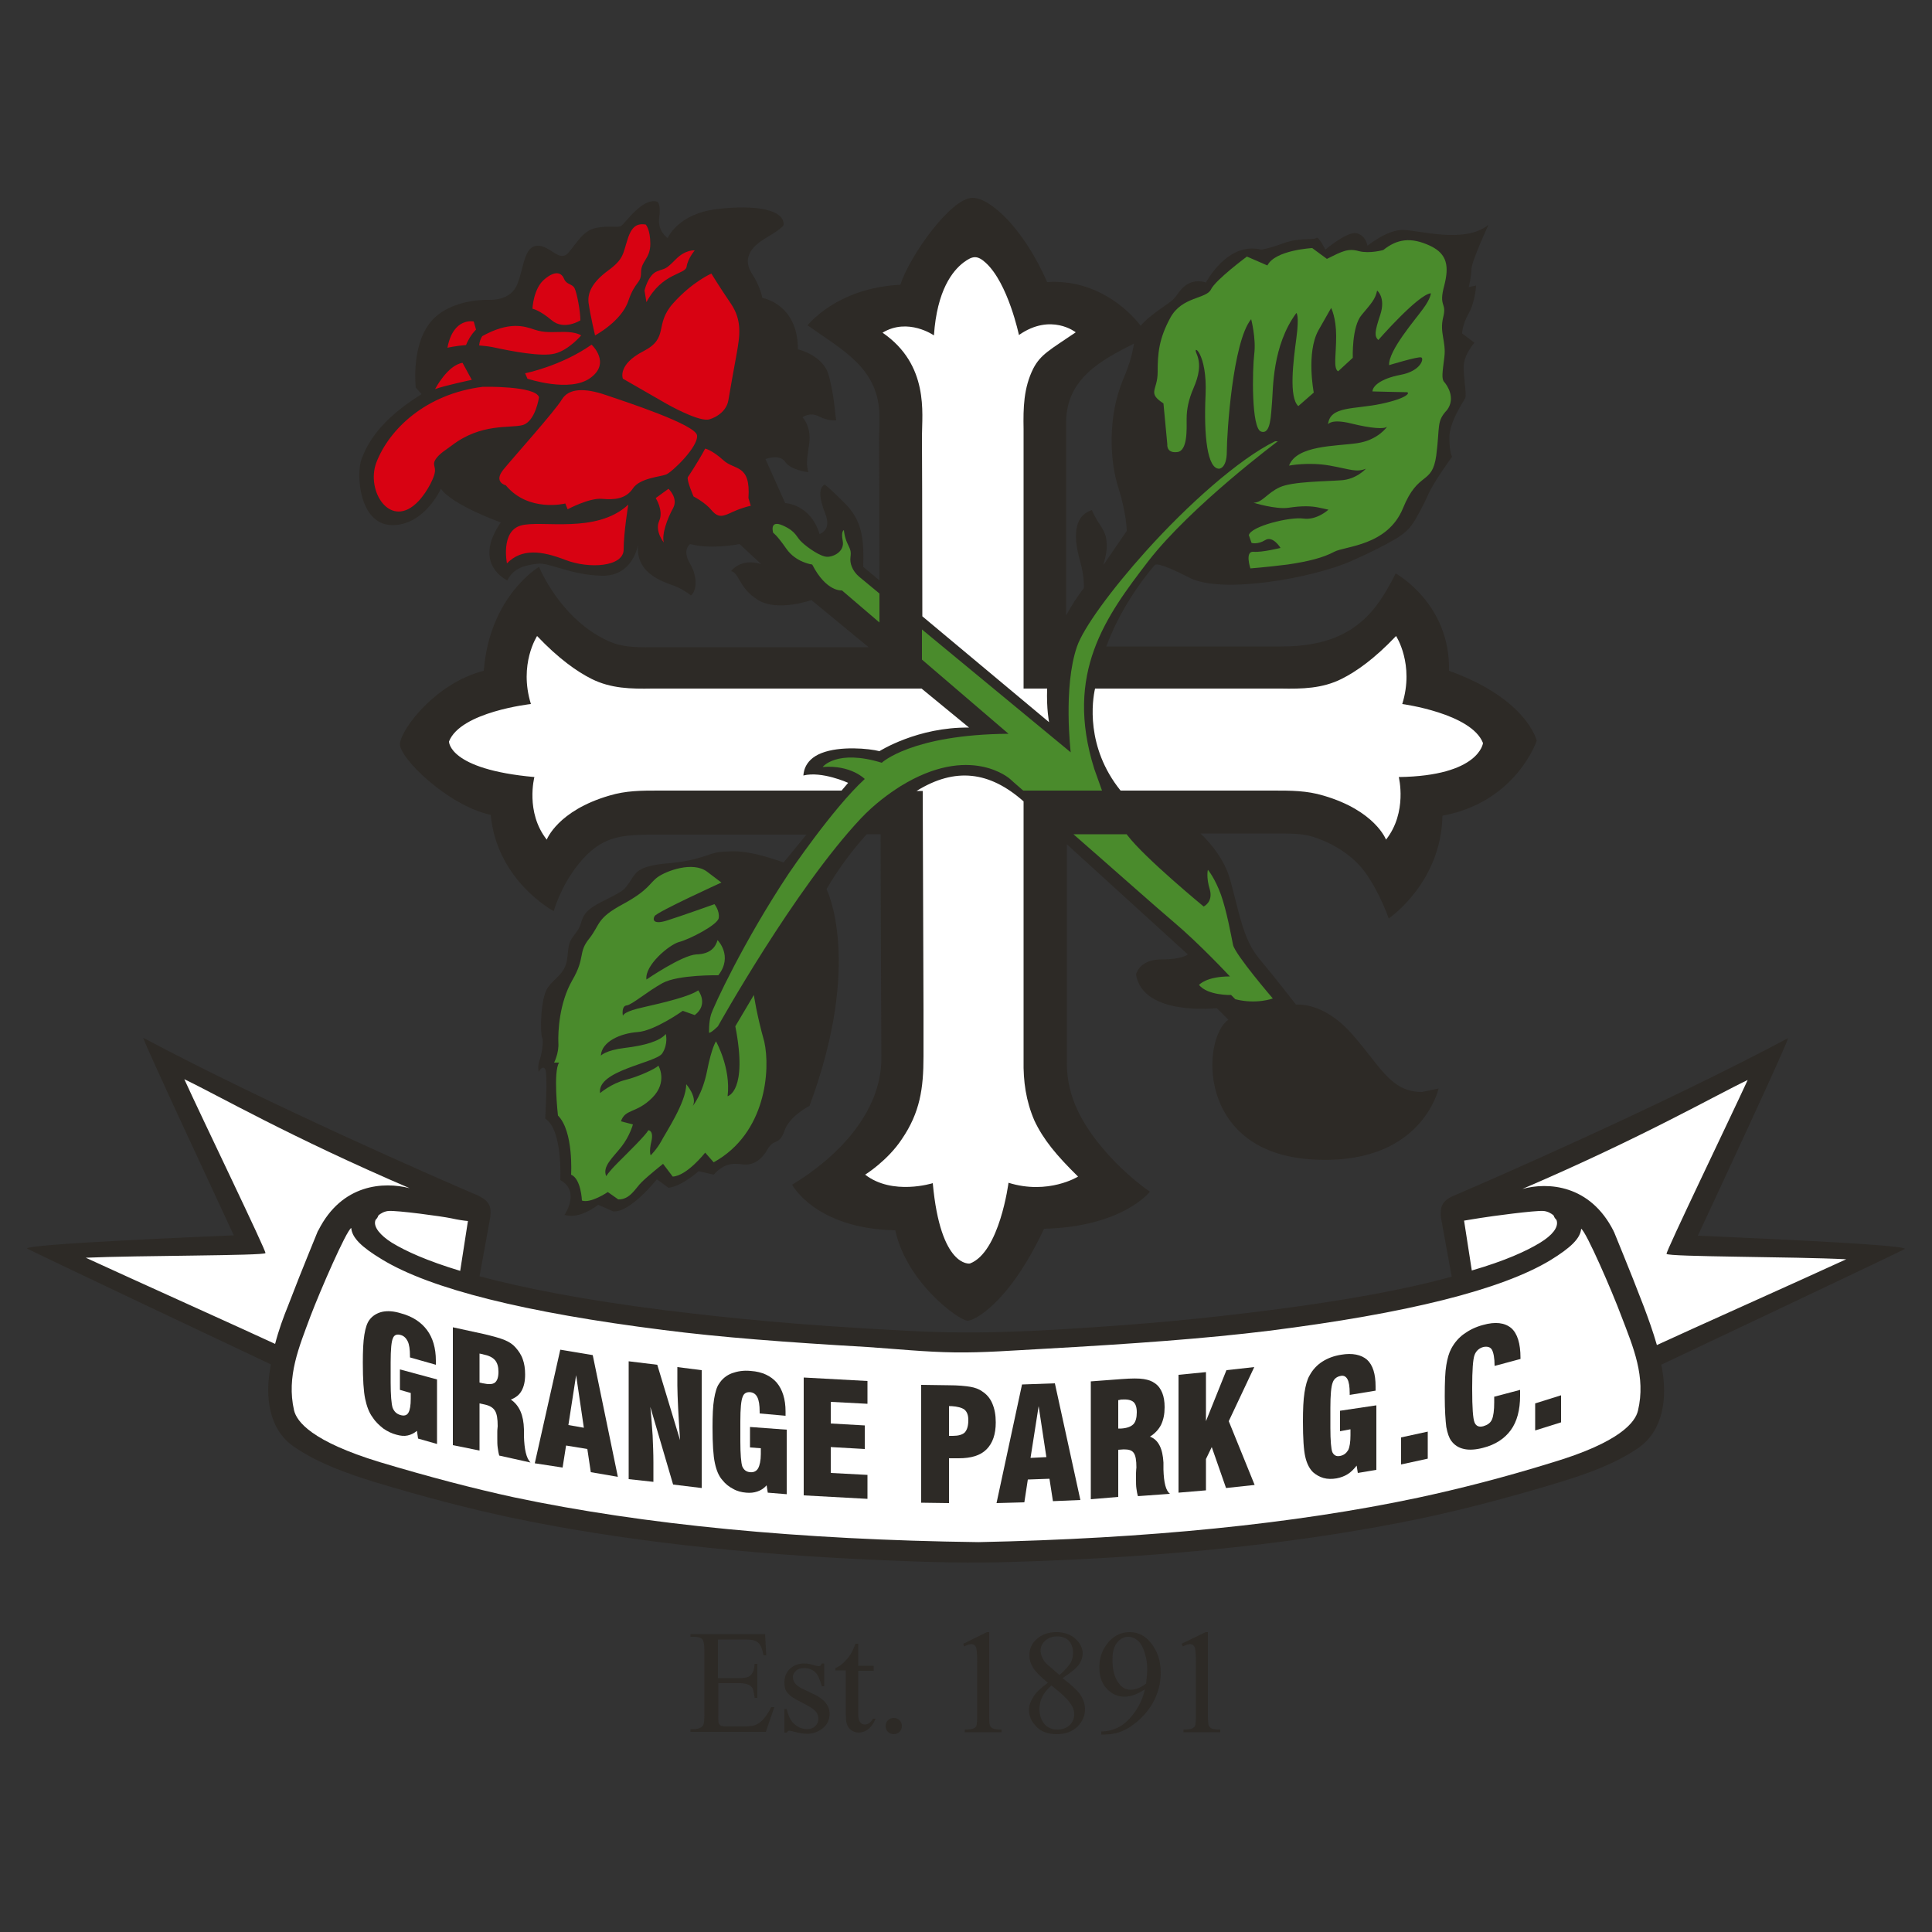 <?xml version="1.0" encoding="utf-8"?>
<!-- Generator: Adobe Illustrator 28.2.0, SVG Export Plug-In . SVG Version: 6.00 Build 0)  -->
<svg version="1.1" id="Layer_1" xmlns="http://www.w3.org/2000/svg" xmlns:xlink="http://www.w3.org/1999/xlink" x="0px" y="0px"
	 viewBox="0 0 500 500" style="enable-background:new 0 0 500 500;" xml:space="preserve">
<rect x="0" y="0" width="500" height="500" fill="#333333" stroke="none"/>
<style type="text/css">
	.st0{fill:none;}
	.st1{fill:#2D2A26;}
	.st2{fill:#4A8B2C;}
	.st3{fill:#D80212;}
	.st4{fill:#FFFFFF;}
</style>
<g id="Layer_1_00000174581082515673348570000017596691399608523962_">
	<g id="Layer_1_00000121991440819114624000000004251549851931341472_">
		<g>
			<rect x="-0.5" y="-0.1" class="st0" width="500" height="500"/>
		</g>
	</g>
</g>
<g>
	<path class="st1" d="M375,173.6c0.4-17.4-13.8-25.2-13.8-25.2s-1.7,3.5-3.7,6.5c-6.1,9.3-14.7,12.4-25.9,12.4c0,0-27.1,0-45.3,0
		c4.5-12.2,12.6-21.1,12.6-21.1s0.4-1.1,8.9,3.3c8.5,4.4,32.2,0,41.9-4.3c5-2.2,8.9-4.2,11.4-5.7c3.1-1.8,4.3-3.3,6-6.5
		c1-1.8,2-3.8,2.6-5.2c1.5-3.3,6.1-9.6,6.1-9.6s-0.7-0.9-0.7-5c0-4.1,3.7-9.3,4.1-10.2c0.4-0.9-0.4-4.8-0.4-8c0-3.3,2.8-6.3,2.8-6.3
		l-3.2-2.4c0,0,0-2.2,1.7-5.2c1.7-3,1.9-7.2,1.9-7.2l-1.9,0.4c0,0,0.7-2.6,0.7-4.6c0-2,4.4-11.5,4.4-11.5c-6.3,5-18,1.3-22.2,1.3
		c-4.1,0-9.1,4.1-9.1,4.1c-0.7-3.3-3.3-3.3-3.3-3.3c-2.8,0.2-7.6,4.3-7.6,4.3s-1.8-3.7-2.4-3c-0.7,0.6-4.1-0.2-8.3,1.3
		c-4.1,1.5-5.9,1.7-5.9,1.7c-8.7-2.2-14.3,8.5-14.3,8.5c-3-0.9-5.4,0.2-7.2,2.8c-1.7,2.6-2.8,2.4-7.8,6.5c-0.8,0.7-1.4,1.3-1.9,1.9
		C291.9,80,283.5,72.2,271,73c-6.1-13.9-14.7-21.8-19.3-21.8c-5.6,0-16.2,14.9-18.7,22.5c-16.5,0.8-24,10.5-24,10.5
		c9,6.4,18.6,11.1,18.6,23.7c0,0.8,0,1.6,0,2.4l-0.1,2.5c0,0,0.1,19.6,0.1,37.4l-4.2-3.5c0.2-7.2-0.2-11.9-4.8-16.5
		c-4.6-4.6-5.2-4.8-5.2-4.8c-1.5,0.9-1.5,3.3,0.2,7.6c1.7,4.3-1.5,5.2-1.5,5.2c-2.4-7.8-8.9-8-8.9-8l-5.1-11.4c0,0,3.6-1.4,5.1,0.7
		c1.4,2.2,6,2.7,6,2.7c-0.5-1.9-0.5-2.7,0.2-7.2c0.7-4.6-1.7-7-1.7-7s1.9-1.5,4.3-0.2c2.4,1.2,4.4,1,4.4,1
		c-0.4-2.6-0.5-6.3-1.9-11.6c-1.4-5.3-8-6.8-8-6.8c0-11.8-9.2-13.3-9.2-13.3s-0.5-2.9-2.7-6.3c-2.2-3.4-1-6.5,3.6-9.2
		c4.6-2.7,4.6-3.4,4.6-3.4c0.2-3.9-7-5.3-17.2-4.1c-10.2,1.2-12.8,7.5-12.8,7.5s-2.7-1.7-2.2-5.3c0.5-3.6-0.5-4.1-0.5-4.1
		c-3.9-1.2-8.4,5.8-9.4,6.3c-1,0.5-3.4-0.2-6.5,0.5c-3.2,0.7-4.6,3.4-7,6.3c-2.4,2.9-4.8-1.9-8.2-1.7c-3.4,0.2-3.4,5.6-5.1,9.9
		c-1.7,4.3-6.5,4.1-7.7,4.1c-1.2,0-10.6,0-15.2,6.3c-4.6,6.3-3.4,16.4-3.4,16.4l1.5,1.7c-10.9,6.8-14,12.8-15.5,16.7
		c-1.5,3.9-0.7,16.9,7.7,17.2c8.5,0.2,12.8-9.4,12.8-9.4c3.1,4.3,15.5,8.7,15.5,8.7c-7.5,10.9,1.7,15,1.7,15
		c1.7-3.4,4.8-3.9,7.7-4.3c2.9-0.5,8.5,2.9,16.7,3.1c8.2,0.2,9.4-8,9.4-8c-0.7,8.2,8,9.9,10.1,10.9c2.2,1,3.6,2.2,3.6,2.2
		c1.4-1,1.9-4.6-0.2-8.2c-2.2-3.6,0-5.1,0-5.1c5.6,1.5,12.8,0,12.8,0l5.6,5.2c-5.3-1.7-7.8,1.8-7.8,1.8c2.2,0.5,1.9,4.3,7,7.5
		c5.1,3.1,13.8,0,13.8,0l14.8,12.2c-17.4,0-56.2,0-56.2,0c-4.6,0.1-7.9-0.2-10.7-1.4c-12.8-5.5-18.4-19.4-18.4-19.4
		s-12.8,7.5-14.3,26.9c-12.3,3.1-21.2,14.8-21.7,18.8c-0.4,3.5,12.2,16,23.5,18.5c1.6,17.1,16.3,24.9,16.3,24.9s1.7-6.2,6.2-11.9
		c6.1-7.7,11.1-7.9,20.8-7.9c0,0,20.7,0,38.4,0l-5.9,7.2c-10.2-3.6-13.5-2.9-16.4-2.7c-2.9,0.2-5.1,2.2-13.3,2.9
		c-8.2,0.7-8.5,2.4-10.1,4.8c-1.7,2.4-1.4,2.2-7.5,5.3c-6.1,3.1-4.1,4.8-6.3,7.7c-2.2,2.9-1.9,2.7-2.4,6.8c-0.5,4.1-3.1,4.8-5.1,7.7
		c-1.9,2.9-1.9,11.8-1.4,12.8c0.5,1-0.2,4.8-0.7,6c-0.5,1.2-0.2,2.9-0.2,2.9s1-1.9,1.7-0.7c0.7,1.2,0,12.8,0,12.8
		c4.6,2.9,3.9,15.9,3.9,15.9c5.3,2.9,1.1,9,1.1,9c3.9,1.3,8.7-2.6,8.7-2.6l3.9,1.7c4.4,0.4,11.3-8.3,11.3-8.3l3,2.2
		c3.5-0.4,7.8-4.3,7.8-4.3l3.9,0.9c3.5-3.9,6.5-2.6,8.3-2.6c1.7,0,3.9-0.9,5.6-3.9c1.7-3,3-0.9,4.4-4.8c1.3-3.9,6.5-6.5,6.5-6.5
		c13.9-37.4,4.4-56.1,4.4-56.1c3.2-5.5,6.8-10.2,10.4-14.2h3.6c0,14.3,0.2,57.8,0.2,58c0,14.1-11.6,25.8-23.1,32.7
		c0,0,6,11.4,26.7,11.8c2.9,13.5,16.4,23.3,18.7,23.4c1.4,0.1,10.5-4,19.8-23.8c20.4-0.5,27.4-9.6,27.4-9.6s-5.8-3.8-11.6-10.5
		c-5.7-6.6-9.9-13.8-9.9-22.7c0-0.2,0-0.4,0-0.6c0,0,0-38.7,0-56.1l31.3,28.5c0,0-1.3,1.3-6.9,1.3c-5.7,0-6.5,3.9-6.5,3.9
		c1.8,10.9,20.9,8.7,20.9,8.7l3,3c-6.9,4.8-8.3,33.9,20.9,36.1c29.1,2.2,33.5-18.3,33.5-18.3l-4.3,0.9c-8.3,0-10.9-7-18.3-15.2
		c-7.4-8.3-14.3-7.4-14.3-7.4s-5.4-7-9.6-12c-4.1-5-5-11.5-7.4-20.2c-1.4-5.2-5-9.5-7.7-12.1c10.7,0,19.3,0,19.3,0
		c3.9,0,6.9,0,9.6,0.8c3.6,1.1,9.6,3.8,13.5,9c3.9,5.2,6.3,12.2,6.3,12.2s13.6-9.2,13.9-26.6c19.1-3.5,24.4-19.4,24.4-19.4
		S395.3,180.9,375,173.6z M293.5,88.9c-0.4,2.1-0.9,4.8-2.8,9.2c-4.1,9.8-3.5,21.1-1.3,28c2.2,7,2.2,11.3,2.2,11.3l-6.1,8.9
		c0,0,1.2-3.7,0.9-5.8c-0.1-0.9,0-2.2-1.8-4.8c-1.7-2.6-2-3.7-2-3.7c-5.9,1.9-4.1,9.6-3,13.5c1.1,3.9,0.9,6.7,0.9,6.7
		c-1.8,2.3-3.3,4.7-4.6,7.1c0-18.3,0-48.2,0-48.2c0-0.6,0-1.2,0-1.8C276,98,284.8,93.3,293.5,88.9z"/>
	<g>
		<path class="st2" d="M195.1,257.5l-4.8,8.1c3.3,16.9-2,18.1-2,18.1c0.9-7.3-3-14.2-3-14.2s-1.1,1.5-2.3,7.6
			c-1.2,6.1-3.7,9.1-3.7,9.1c1.2-2.3-1.7-5.6-1.7-5.6c0,4.7-5.5,12.8-6.5,14.8c-1.1,2-2.7,3.6-2.7,3.6s-0.5-0.9,0.2-3.7
			c0.6-2.8-0.8-2.8-0.8-2.8c-0.8,1.4-5.1,5.6-7.8,8.3c-2.7,2.7-3.1,3.6-3.1,3.6c-1.1-2.5,1.7-4.8,3.9-7.6c2.2-2.8,3-5.8,3-5.8
			l-3.1-0.8c1.1-3.3,4-2,8.1-6.1c4.1-4.1,1.6-8.3,1.6-8.3c-0.8,0.8-5,2.8-8.6,3.7c-3.6,0.9-6.5,3.4-6.5,3.4
			c-0.9-5.9,14.5-7.8,16.1-10.3c1.6-2.5,0.9-5,0.9-5c-1.6,1.9-5.6,3-10.6,3.6c-5,0.6-6.2,2-6.2,2c0.2-3.7,5.2-5.8,9.5-6.1
			c4.4-0.3,11.7-5.5,11.7-5.5l3.1,1.1c3.7-2.8,0.9-6.4,0.9-6.4c-2.3,1.6-8.6,3.1-14.3,4.4c-4.6,1-5.1,1.9-5.2,2.2
			c-0.1-0.5-0.3-2.6,1-2.7c1.4-0.2,5.3-3.6,9.3-5.8c4.1-2.2,14.4-2,14.4-2c3.9-5-0.2-9.1-0.2-9.1c-0.5,1.7-1.7,3.6-5.5,3.7
			c-3.7,0.2-12.9,6.5-12.9,6.5c-0.5-3.7,5.9-9,8.4-9.7c2.5-0.6,10-4.4,10.3-6.2c0.3-1.9-1.1-3.6-1.1-3.6s-8.7,3.1-12.2,4.2
			c-3.4,1.1-3.9,0-3.3-1.1c0.6-1.1,17.3-8.7,17.3-8.7s0,0-3.7-2.8c-3.7-2.8-10.6-0.2-12.8,1.4c-2.2,1.6-2.2,3.3-9,7
			c-6.9,3.7-5.8,5.2-8.7,8.9c-3,3.7-0.9,4.8-4.4,10.8c-3.4,5.9-3.7,13.4-3.6,16.1c0.2,2.7-1.1,5.2-1.1,5.2h1.3
			c-1.6,2.3-0.3,13.7-0.3,13.7c4.1,4.1,3.4,15.3,3.4,15.3c2.6,1.1,2.8,6.7,2.8,6.7c2.3,0.8,6.7-2.2,6.7-2.2l2.7,1.9
			c3.1,0.1,4.5-3,6.1-4.5c1.6-1.6,5.5-4.7,5.5-4.7l2.5,3.3c3.7-0.2,8.4-6.2,8.4-6.2l2.2,2.5c13.6-7.5,14.7-24,13.1-31.2
			C195.8,262.5,195.1,257.5,195.1,257.5z M373.8,98.9c-0.8-0.8-0.5-2.5,0-6.5c0.5-4-1.3-6.3-0.3-10.3c1-4-1.3-2.5,0.3-8.3
			c1.2-4.8,0.8-8-3.5-10.1c-5.2-2.5-8.8-1.8-12.3,1c0,0-3.5,1-6.3,0.3c-2.8-0.8-4.3,0-8.3,2l-3.8-2.8c0,0-9.6,0.5-11.6,4.5l-5.3-2.3
			c0,0-8.1,6-9.3,8.5c-1.2,2.5-7.5,1.8-10.5,7.3c-3,5.5-3.3,9.3-3.3,14.1c0,4.8-2.8,5.3,1.5,8.1l1,10.6c0,0-0.3,2.3,2.5,2
			c2.8-0.2,2.5-6,2.5-8.6c0-2.5,0.5-5,1.8-8c1.3-3,2-6,0.8-8.8c-1.3-2.8,2.8-0.3,2.3,10.6c-0.5,10.8,0.5,19.1,3.5,19.1
			c0,0,2,0,2-4.5c0-4.5,1.5-28.4,6.3-34.2c0,0,1.3,5,0.8,9c-0.5,4-0.8,19.4,1.8,20.1c2.5,0.8,2.5-4.3,2.8-7.6
			c0.3-3.3,0-14.6,6.3-23.1c0,0,0.8,0.5,0,6.5c-0.8,6-2,15.3,0.5,17.6l4-3.5c0,0-2-10.3,1.2-16.1c3.3-5.8,3.3-5.8,3.3-5.8
			s1.3,2.5,1.3,7.3c0,4.8-0.8,8.3,0.5,9.1l3.8-3.5c0,0-0.3-8.1,2.3-11.1c2.5-3,3.5-4,4-6.3c0,0,2.3,1.8,0.8,6.3
			c-1.5,4.5-1.5,5.5-0.5,6.5c0,0,10.3-11.8,13.6-12.1c0,0,0,1.3-2,4c-2,2.8-9,10.8-8.8,14.6c0,0,7.5-2.3,8.3-2
			c0.8,0.2,0,3.5-5.3,4.5c-5.3,1-7.3,3-7.3,4.3c0,0,7.8,0.2,8.8,0.2c1,0,0.5,1.5-6.5,3c-7,1.5-13.3,0.5-13.8,5.3c0,0,0.8-1.5,6-0.2
			c5.3,1.3,8.6,1.5,9.3,0.8c0,0-2.3,3.5-7.8,4.3c-5.5,0.8-15.6,0.5-17.6,5.8c0,0,5-1,10.6,0c5.5,1,6.8,1.8,9.3,0.8
			c0,0-2.5,2.8-6.5,3c-4,0.3-12.6,0.3-15.8,1.8c-3.3,1.5-4.5,4-6.8,4c0,0,5.8,1.8,9.1,1.3c3.3-0.5,5.8-0.5,8,0
			c2.3,0.5,2.3,0.5,2.3,0.5s-3,2.8-6.5,2.3c-3.5-0.5-13.6,2-14.1,4.3l0.7,2c0,0,1.5,0.5,3.5-0.7c2-1.3,4,2,4,2s-4.8,1.2-7,1
			c-2.3-0.2-0.8,4.3-0.8,4.3s4-0.3,9.6-1c5.5-0.8,9.3-1.8,12.1-3.3c2.8-1.5,13.8-1.5,17.8-11.3c4-9.8,7.5-5.8,8.6-13.6
			c1-7.8,0-8.8,2.8-11.8C376.8,103,374.5,99.7,373.8,98.9z M203.5,142c2.5,3.6,6.7,4.1,6.7,4.1c3.7,7.2,7.7,6.7,7.7,6.7l9.7,8.3
			v-7.5l-5.2-4.3c-1.9-1.6-2.5-3.6-2.3-5.1c0.2-1.6,0-1.9-0.8-3.6c-0.8-1.7-0.9-3.4-0.9-3.4s-0.8,0.2-0.3,2.8c0.5,2.7-2.3,4.1-4,4.1
			c-1.7,0-5-2.3-6.5-3.7c-1.6-1.4-1.4-2.8-5-4.4c-3.6-1.6-2.5,1.9-2.5,1.9S201,138.4,203.5,142z M283.2,199
			c-7.8-24.8,3-39.5,14-53.8c11.1-14.3,33.5-31,33.5-31H330c-9.4,4.6-22.7,16.5-33.4,28.4c-9,10-16.3,20-17.9,24.8
			c-3.6,10.5-1.6,27.3-1.6,27.3l-38.5-31.8v7.8l22.4,19.2c-25.1,0.2-32.8,7.5-32.8,7.5c-11.7-3.6-15.3,1.1-15.3,1.1
			c7.3-0.6,10.9,3.1,10.9,3.1c-8.3,7.6-19.7,24.5-19.7,24.5c-11.7,17.6-19.5,34.5-20.1,36.5c-0.6,2-0.5,4.7-0.5,4.7
			c0.6,0,2.3-1.7,2.3-1.7s19.8-35.5,37-53.8c3.5-3.7,7.2-6.4,10.2-8.3c18.1-11.2,28.4-1.9,28.4-1.9s1.3,1.2,3.4,3h20.4
			C284.1,201.5,283.2,199,283.2,199z M316,231.6c-1.6-4.4-3.4-6.5-3.4-6.5s-0.5,1.9,0.5,5.1c0.9,3.3-1.6,4.4-1.6,4.4
			s-15.3-12.6-19.7-18.4c-0.1-0.1-0.2-0.2-0.2-0.3h-13.8c10.2,8.9,22,19.4,25.7,22.5c6.9,5.8,14.8,14.3,14.8,14.3
			c-6.2,0-8,2.2-8,2.2c2.3,2.8,8.3,2.6,8.3,2.6l1.1,1.1c5.5,1.4,9.7-0.2,9.7-0.2s-9.8-11.4-10.3-13.9
			C318.6,242,317.5,235.9,316,231.6z"/>
	</g>
	<g>
		<path class="st3" d="M150.2,82.9c0-2.4-0.9-7.1-1.5-8.3c-0.6-1.2-2.1-0.9-2.7-2.4c-0.6-1.5-2.1-2.4-5,0c-3,2.4-3.2,7.7-3.2,7.7
			s1.8,0.3,5,3C146,85.6,150.2,82.9,150.2,82.9z M154,86.8c0,0,6.8-3.6,8.6-8.9c1.8-5.3,3.3-4.4,3.3-7.4c0-3,2.4-3.5,2.4-7.4
			c0-3.8-1.2-5-1.2-5c-2.1-0.3-3.6,0.3-4.7,3.9c-1.2,3.6-0.9,5-5,8c-4.1,3-5.6,5.9-5,8.9C152.8,81.7,154,86.8,154,86.8z M143.6,91.5
			c3.6-0.9,6.8-4.7,6.8-4.7s-1.2-0.9-4.4-0.9c-3.2,0-5,0.3-7.7-0.6c-2.6-0.9-6.5-2.2-13.5,1.7c-0.4,0.6-0.7,1.4-0.8,2.4
			c1.1,0.1,2.2,0.2,3.3,0.4C132.4,90.9,140.1,92.4,143.6,91.5z M193.7,128.9c0.6-8.9-3.6-7.1-6.5-9.8c-3-2.7-4.7-3-4.7-3
			c-2.1,3.9-4.5,7.4-4.5,7.4c-0.3,0.9,1.5,5,1.5,5s3,1.5,4.7,3.6c1.8,2.1,3,1.5,5.6,0.3c2.7-1.2,4.5-1.5,4.5-1.5L193.7,128.9z
			 M153.1,89.2c-8,5.6-17.2,7.4-17.2,7.4l0.6,1.4c0,0,11,3.7,16.3-0.2C158.2,93.9,153.1,89.2,153.1,89.2z M167.3,78.2
			c4.1-7.7,10.1-7.1,10.4-9.2c0.3-2.1,2.1-4.2,2.1-4.2s-2.4-0.3-5,2.4c-2.7,2.7-2.4,2.1-4.7,3c-2.4,0.9-3.3,5-3.3,5L167.3,78.2z
			 M174.2,78.5c-5,5.6-0.9,8.9-7.7,12.4c-6.8,3.5-5.3,7.1-5.3,7.1l11.3,6.5c0,0,7.7,4.4,10.7,4.1c0.9-0.1,4.7-1.5,5.3-5
			c0.6-3.6,1.2-6.8,2.1-11.8c0.9-5,1.5-8.9-1.5-13.3c-3-4.4-5-7.7-5-7.7S179.2,72.9,174.2,78.5z M173,126.5l-3.3,2.4
			c0,0,2.1,3.3,0.9,5.9c-1.2,2.7,1.2,5.6,1.2,5.6c-0.6-2.1,0.9-6.2,2.4-8.9C175.6,128.9,173,126.5,173,126.5z M123.2,85.3l-0.6-2.1
			c0,0-5.3-1.2-6.8,6.8c0,0,2.1-0.5,4.8-0.7C121.1,88.1,121.9,86.6,123.2,85.3z M134.8,136c-5.3,1.5-3.6,9.8-3.6,9.8
			c3.8-3.9,8.9-3.3,15.1-0.9c6.2,2.4,15.1,1.8,15.1-2.7c0-4.4,1.2-11.6,1.2-11.6C154.3,138.3,140.1,134.5,134.8,136z M156.7,102.2
			c-5.3-1.8-9.5-1.8-11.3,1.2c-1.8,3-12.4,14.8-15.1,18.1c-2.7,3.3,0.6,4.1,0.6,4.1c5.9,7.1,15.4,4.7,15.4,4.7l0.6,1.5
			c0,0,5.6-3,8.9-2.7c3.3,0.3,6.2,0,8-2.7c1.8-2.7,7.1-3,8.6-3.6c1.5-0.6,8.3-7.1,8-10.1C180.1,109.9,162,104,156.7,102.2z
			 M139.5,102.8c-0.9-3-14.5-2.7-14.5-2.7c-14.8,1.8-24.3,11-27.6,19.6c-2.8,7.4,3.7,17.6,10.9,10c2.6-2.8,4.1-6.4,4.2-7.3
			c0.4-1.8-0.9-2.1,0.5-3.9c1-1.3,2.6-2.2,3.9-3.2c7.7-5.9,15.1-4.4,18.4-5.3C138.6,109,139.5,102.8,139.5,102.8z M119.7,93.9
			c-3.9,0.6-7.1,6.8-7.1,6.8c2.4-0.9,9.5-2.4,9.5-2.4L119.7,93.9z"/>
	</g>
	<path class="st1" d="M429.9,353.2c0,0,63.1-29.8,63.1-30c-0.2-1.2-47-3.1-53.6-3.4c2.8-6,24-51.4,23.3-51.1
		c-32.5,17.3-77.2,36.8-86.6,40.8c-1,0.4-2.1,1.1-2.7,2.1c-0.6,1.1-0.6,2.2-0.5,3.4c0,0,2.8,15.4,2.8,15.4
		c-11.2,3.1-26.7,6.1-48.1,8.8c-16,2-31.1,3.6-56.1,5c-12.4,0.7-24.4,0.9-36.9,0.2c-28.8-1.5-45.1-3.2-62.4-5.3
		c-21.4-2.7-36.9-5.8-48.1-8.8c0,0,2.8-15.4,2.8-15.4c0.1-1.2,0.2-2.3-0.5-3.4c-0.6-1-1.7-1.6-2.7-2.1c-9.4-4-54.1-23.5-86.6-40.8
		c-0.6-0.3,20.6,45,23.4,51.1C54,320,7.2,321.9,7,323.1c0,0.2,63.1,30,63.1,30c0,0.2-0.1,0.4-0.1,0.6c-1.4,7.6-0.6,16.2,6.2,20.8
		c6.2,4.2,13.5,6.8,20.6,9c12.9,3.9,24.4,6.9,35.2,9.2c27.9,5.9,60.5,9.6,97,11.1c11.3,0.5,22.5,0.8,33.8,0.4
		c39.9-1.2,75.3-5,105.3-11.3c10.8-2.3,22.3-5.3,35.2-9.2c7.2-2.2,14.4-4.7,20.6-8.9c6.7-4.6,7.6-13.2,6.2-20.8
		C430,353.7,430,353.4,429.9,353.2z"/>
	<g>
		<path class="st4" d="M212.6,194.9c4.8-1.9,12.3-1.2,15-0.5c0,0,9.9-6.3,23.2-6.1l-12.3-10.1h-69.7c-5.5,0.1-10.7,0-15.7-2.5
			c-3.8-1.9-8.6-5.3-14.1-11.1c0,0-4.8,7.3-1.6,17.6c0,0-18.2,2-21.2,9.7c0,0-0.2,7.2,22.1,9.2c0,0-2.4,9.1,3.2,16.2
			c0,0,2.8-7.5,16.2-11.4c4.3-1.3,8.3-1.3,12.7-1.3h47.4l1.7-2c0,0-6.8-3.1-11.6-1.9C208,200.7,207.7,196.8,212.6,194.9z
			 M238.6,112.8c0,0,0.1,20.8,0.1,46.7l32.8,27.4c0,0-0.7-3.4-0.5-8.7h-6.1v-67.2c-0.1-5.4,0-10.6,2.5-15.6c1.9-3.7,4.4-4.9,11-9.4
			c0,0-6.4-5.1-14.7,0.7c0,0-2.8-13.4-8.6-18.7c-2.2-2-3.4-1.8-5.7-0.1c-2.9,2.2-6.9,7.2-7.7,18.9c0,0-6.7-4.7-13.3-0.7
			C240.5,94.4,238.6,107.1,238.6,112.8z M267.7,290c-2.2-5.1-2.9-10.2-2.8-15.6v-67c-8.8-7.8-17.7-8.9-27.7-2.7h1.6
			c0.1,30.4,0.2,56.6,0.2,56.6l0,12.1c0,8.3-0.9,14.5-5.6,21.4c-3.7,5.6-9.5,9.2-9.5,9.2c7.1,5.5,17.5,2.2,17.5,2.2
			c2,22,9.6,20.8,9.6,20.8c7.7-2.9,10-20.9,10-20.9c10.3,3.2,18-1.6,18-1.6C273.4,299,270,294.9,267.7,290z M383.8,192.3
			c-3-7.7-20.9-10.1-20.9-10.1c3.2-10.3-1.6-17.6-1.6-17.6c-5.6,5.9-10.3,9.2-14.1,11.1c-5,2.5-10.2,2.6-15.7,2.5h-48.1
			c-0.7,3-2.5,15.1,6.6,26.4h39.7c4.4,0,8.5,0,12.8,1.3c13.4,3.9,16.2,11.4,16.2,11.4c5.6-7.1,3.3-16.2,3.3-16.2
			C382.9,200.8,383.8,192.3,383.8,192.3z"/>
		<path class="st4" d="M398.6,321.6c3.1-1.9,4.7-3.9,4.3-5.6c0-0.1-0.1-0.2-0.1-0.3c-0.3-0.3-0.6-0.7-0.7-1.1
			c-0.6-0.6-1.6-1.1-2.6-1.2c-2.1-0.2-13.9,1.4-16.3,1.8c-1.8,0.3-3.2,0.5-4.3,0.7l2,12.9C389.5,326.3,395,323.8,398.6,321.6z
			 M100.5,313.4c-1,0.1-2,0.6-2.6,1.2c-0.1,0.4-0.4,0.8-0.7,1.1c0,0.1-0.1,0.2-0.1,0.3c-0.4,1.6,1.3,3.7,4.3,5.6
			c3.6,2.2,9.1,4.7,17.7,7.3l2-12.9c-1.1-0.1-2.5-0.3-4.3-0.7C114.5,314.8,102.7,313.2,100.5,313.4z M82.4,318.4
			c6.1-12.1,17-12.6,23.6-10.9c-31.2-13.4-49.7-24.1-58.3-28.2c4.5,9.9,21.3,44.6,21,45c-0.4,0.7-33.3,0.6-46.5,1.2
			c11.5,5.3,41.5,18.8,49,22.3c0.9-3.5,2.1-6.8,3.4-10c3.7-9.7,7.7-19.2,7.7-19.3C82.3,318.5,82.4,318.5,82.4,318.4z M409.2,318
			c-0.2,2.5-2.7,4.9-7.9,8.1c-12.7,7.7-37.2,13.8-72.9,18.3c-16.1,2-35.4,3.4-58.8,4.7c-7.5,0.4-15,1-22.5,0.9
			c-7.6-0.1-15.2-0.9-22.7-1.4c-20.6-1.2-38-2.5-52.7-4.4c-35.7-4.5-60.3-10.6-72.9-18.3c-5.3-3.2-7.7-5.6-7.9-8.1
			c-1.3,0.7-8.1,16.4-10.5,22.7c-3,8.1-6.3,15.7-4.3,24.5c0.7,2.9,4.5,8,22.2,13.4c12.7,3.8,24.1,6.8,34.7,9.1
			c33.6,7.1,74,11,120.1,11.6c0.1,0,0.1,0,0.2,0c43.5-0.9,81.7-4.7,113.7-11.5c10.7-2.3,22.1-5.2,34.7-9.1
			c17.7-5.3,21.5-10.5,22.2-13.4c2.1-8.8-1.2-16.4-4.3-24.5C417.3,334.4,410.5,318.7,409.2,318z M431.3,324.5
			c-0.3-0.4,16.5-35.2,21-45c-8.6,4.1-27.1,14.8-58.3,28.2c6.5-1.8,17.5-1.2,23.6,10.9c0,0.1,0,0.1,0.1,0.2c0,0.1,4,9.6,7.7,19.3
			c1.2,3.2,2.4,6.5,3.4,10c7.5-3.5,37.5-16.9,49-22.2C464.5,325.2,431.7,325.3,431.3,324.5z"/>
	</g>
	<g>
		<path class="st1" d="M113.1,357v16.7l-4.9-1.4l-0.3-2c-0.7,0.6-1.5,1-2.4,1.2c-0.9,0.2-1.8,0.1-2.9-0.2c-1.2-0.3-2.4-0.9-3.4-1.6
			c-1-0.8-2-1.7-2.7-2.8c-1-1.3-1.6-3-2-4.9c-0.4-1.9-0.6-5-0.6-9.3c0-3.1,0.1-5.5,0.4-7.3c0.3-1.8,0.7-3,1.3-3.8
			c0.8-1.1,2-1.8,3.3-2.1c1.4-0.3,3-0.2,4.9,0.4c3,0.8,5.2,2.3,6.7,4.3c1.5,2,2.3,4.7,2.3,7.9c0,0.1,0,0.3,0,0.5c0,0.2,0,0.4,0,0.6
			l-6.7-1.9V351c0-1.8-0.2-3.1-0.6-3.9c-0.4-0.8-1-1.4-1.8-1.6c-1-0.3-1.7,0-2,0.8c-0.4,0.8-0.6,2.9-0.6,6.3v3v2.1
			c0,3.4,0.2,5.6,0.5,6.6c0.4,1,1,1.6,2,1.9c1,0.3,1.7,0.1,2.1-0.6c0.4-0.7,0.6-1.9,0.6-3.6c0-0.4,0-0.7,0-0.9c0-0.2,0-0.4,0-0.6
			l-2.8-0.8v-5.3L113.1,357z"/>
		<path class="st1" d="M117.2,374v-30.5l7.8,1.7c2.6,0.6,4.4,1.1,5.6,1.6c1.2,0.5,2.1,1.1,2.8,1.9c0.8,0.9,1.5,1.9,1.9,3.1
			c0.4,1.1,0.6,2.4,0.6,3.9c0,1.8-0.3,3.1-0.9,4.2c-0.6,1.1-1.5,1.8-2.8,2.3c2.2,1.5,3.3,4,3.4,7.7c0,0,0,0.1,0,0.1
			c0,0.4,0,0.9,0,1.7c0.1,3.4,0.6,5.7,1.7,6.8l-8.1-1.8c-0.2-0.7-0.3-1.4-0.4-2.1c-0.1-0.7-0.1-1.5-0.1-2.3c0-0.5,0-1.1,0-1.8
			c0-0.7,0.1-1.1,0.1-1.4c0-1.9-0.2-3.2-0.7-4c-0.5-0.8-1.3-1.3-2.6-1.6l-1.4-0.3v12.2L117.2,374z M124.1,357.8
			c0.1,0,0.3,0.1,0.5,0.1c0.2,0.1,0.3,0.1,0.4,0.1c1.4,0.3,2.5,0.3,3.1-0.2c0.6-0.5,0.9-1.4,0.9-2.8c0-1.3-0.3-2.3-0.9-3
			c-0.6-0.7-1.6-1.2-3.1-1.5c-0.1,0-0.2-0.1-0.4-0.1c-0.2,0-0.3-0.1-0.5-0.1V357.8z"/>
		<path class="st1" d="M138.4,378.7l6.6-29.4l8.4,1.4l6.5,31.5l-7-1.2l-0.9-6l-5.5-0.9l-0.9,5.7L138.4,378.7z M147.1,368.8l4,0.7
			l-2-13.6L147.1,368.8z"/>
		<path class="st1" d="M162.7,382.8v-30.5l7.4,0.9l5.9,19.5c-0.2-3.2-0.4-6-0.5-8.3c-0.1-2.3-0.2-4.3-0.2-5.8v-4.8l6.3,0.8v30.5
			l-7.4-0.9l-5.9-20.1c0.3,2.6,0.4,5,0.6,7.4c0.1,2.4,0.2,4.7,0.2,6.9v5.1L162.7,382.8z"/>
		<path class="st1" d="M203.6,370v16.7l-4.9-0.4l-0.3-1.9c-0.7,0.8-1.5,1.3-2.4,1.6c-0.9,0.3-1.8,0.4-2.9,0.3
			c-1.2-0.1-2.4-0.4-3.4-1c-1-0.5-2-1.3-2.7-2.2c-1-1.1-1.6-2.6-2-4.5c-0.4-1.8-0.6-4.9-0.6-9.2c0-3.1,0.1-5.5,0.4-7.3
			c0.3-1.8,0.7-3.2,1.3-4c0.8-1.3,2-2.2,3.3-2.7c1.4-0.5,3-0.8,4.9-0.6c3,0.2,5.2,1.3,6.7,3c1.5,1.8,2.3,4.3,2.3,7.5
			c0,0.1,0,0.3,0,0.5c0,0.3,0,0.4,0,0.6l-6.7-0.6v-0.4c0-1.8-0.2-3-0.6-3.8c-0.4-0.8-1-1.2-1.8-1.3c-1-0.1-1.7,0.3-2,1.2
			c-0.4,0.9-0.6,3-0.6,6.4v3v2.1c0,3.4,0.2,5.6,0.5,6.5c0.4,0.9,1,1.4,2,1.5c1,0.1,1.7-0.3,2.1-1c0.4-0.7,0.7-2,0.7-3.7
			c0-0.4,0-0.7,0-0.9c0-0.2,0-0.4,0-0.6l-2.8-0.2v-5.3L203.6,370z"/>
		<path class="st1" d="M208,387v-30.5l16.5,0.9v5.9l-9.5-0.5v5.6l8.8,0.5v6.1l-8.8-0.5v6.7l9.5,0.5v6.2L208,387z"/>
		<path class="st1" d="M238.4,388.9v-30.5l7,0.1c2.6,0,4.5,0.2,5.7,0.4c1.2,0.2,2.3,0.6,3.1,1.2c1.1,0.7,2,1.7,2.6,3.1
			c0.6,1.4,0.9,3,0.9,4.9c0,3.1-0.8,5.4-2.4,7c-1.6,1.6-4,2.3-7.2,2.3l-2.5,0V389L238.4,388.9z M245.6,371.6c0.1,0,0.2,0,0.4,0
			c0.1,0,0.3,0,0.6,0c1.4,0,2.5-0.3,3.1-0.9c0.6-0.7,0.9-1.7,0.9-3.2c0-1.2-0.3-2.1-1-2.7c-0.7-0.5-1.8-0.8-3.4-0.9h-0.6V371.6z"/>
		<path class="st1" d="M257.9,389l6.6-30.7l8.5-0.3l6.6,30.2l-7.1,0.3l-0.9-5.8l-5.6,0.2l-0.9,5.9L257.9,389z M266.7,377.3l4.1-0.2
			l-2-13.2L266.7,377.3z"/>
		<path class="st1" d="M282.3,388v-30.5l8-0.6c2.6-0.2,4.5-0.2,5.7,0c1.2,0.2,2.1,0.5,2.9,1.1c0.9,0.6,1.5,1.5,1.9,2.5
			c0.4,1,0.6,2.2,0.6,3.7c0,1.8-0.3,3.2-0.9,4.5c-0.6,1.2-1.6,2.3-2.9,3.1c2.2,0.8,3.3,3.1,3.5,6.7c0,0.1,0,0.1,0,0.1
			c0,0.4,0,0.9,0,1.7c0.1,3.4,0.6,5.5,1.7,6.3l-8.3,0.6c-0.2-0.6-0.3-1.3-0.4-2c-0.1-0.7-0.1-1.4-0.1-2.2c0-0.5,0-1.1,0-1.8
			c0-0.7,0.1-1.2,0.1-1.4c0-1.9-0.2-3.1-0.7-3.8c-0.5-0.7-1.3-0.9-2.6-0.9l-1.4,0.1v12.2L282.3,388z M289.4,369.7c0.1,0,0.3,0,0.4,0
			c0.2,0,0.3,0,0.4,0c1.5-0.1,2.5-0.5,3.1-1.1c0.6-0.6,0.9-1.7,0.9-3.1c0-1.3-0.3-2.2-0.9-2.7c-0.6-0.5-1.6-0.7-3.1-0.6
			c-0.1,0-0.2,0-0.4,0.1c-0.2,0-0.3,0-0.4,0.1V369.7z"/>
		<path class="st1" d="M305,386.3v-30.5l7.1-0.7v12.7l5.3-13.2l7.2-0.8l-6.6,14l6.7,16.5l-7.4,0.8l-3.7-10.6l-1.5,3.1v8.1L305,386.3
			z"/>
		<path class="st1" d="M356.2,363.7v16.7l-4.8,0.8l-0.3-1.9c-0.7,0.9-1.5,1.7-2.3,2.2c-0.8,0.5-1.8,0.9-2.9,1.1
			c-1.2,0.2-2.3,0.2-3.4-0.1c-1-0.3-1.9-0.8-2.7-1.5c-0.9-0.9-1.6-2.2-2-4c-0.4-1.7-0.6-4.8-0.6-9.1c0-3.1,0.1-5.6,0.4-7.5
			c0.3-1.9,0.7-3.4,1.3-4.4c0.8-1.5,1.9-2.7,3.3-3.6c1.4-0.9,3-1.5,4.9-1.8c2.9-0.5,5.2,0,6.7,1.3c1.5,1.4,2.2,3.7,2.2,6.9
			c0,0.1,0,0.3,0,0.5c0,0.3,0,0.5,0,0.6l-6.7,1.1v-0.4c0-1.8-0.2-3-0.6-3.7c-0.4-0.7-1-1-1.8-0.8c-1,0.2-1.7,0.8-2,1.7
			c-0.4,1-0.6,3.2-0.6,6.6v3v2.1c0,3.4,0.2,5.5,0.5,6.3c0.4,0.8,1,1.2,2,1c1-0.2,1.6-0.7,2.1-1.5c0.4-0.8,0.6-2.1,0.6-3.9
			c0-0.4,0-0.7,0-0.9c0-0.2,0-0.4,0-0.6l-2.7,0.5v-5.3L356.2,363.7z"/>
		<path class="st1" d="M362.6,379v-7l6.9-1.5v7L362.6,379z"/>
		<path class="st1" d="M386.6,361.5l6.8-1.8c0,0.2,0,0.4,0,0.6c0,0.2,0,0.5,0,0.9c0,3.7-0.8,6.7-2.4,8.9c-1.6,2.2-4,3.8-7.2,4.6
			c-1.9,0.5-3.6,0.6-4.9,0.3c-1.4-0.3-2.5-1-3.3-2.1c-0.6-0.8-1-2-1.3-3.6c-0.2-1.6-0.4-4.3-0.4-7.9c0-3.7,0.1-6.4,0.4-8.1
			c0.3-1.8,0.7-3.2,1.3-4.3c0.8-1.5,1.9-2.8,3.3-3.8c1.4-1,3-1.8,4.9-2.3c3.2-0.9,5.6-0.6,7.3,0.8c1.6,1.4,2.4,4,2.4,7.7v0.3
			l-6.7,1.8c0-2.1-0.3-3.5-0.7-4.2c-0.4-0.7-1.2-0.9-2.2-0.7c-1.1,0.3-1.9,1-2.3,2.1c-0.4,1.1-0.6,3.9-0.6,8.3v0.6
			c0,4.7,0.2,7.5,0.6,8.5c0.4,1,1.2,1.3,2.3,1c1-0.3,1.8-0.8,2.2-1.7c0.4-0.9,0.6-2.4,0.6-4.5V361.5z"/>
		<path class="st1" d="M397.3,370.2v-7l6.7-2.1v7L397.3,370.2z"/>
	</g>
	<g>
		<path class="st1" d="M185.8,424.3v10h5.5c1.4,0,2.4-0.2,2.9-0.7c0.7-0.6,1-1.6,1.1-3h0.7v8.8h-0.7c-0.2-1.2-0.3-2-0.5-2.4
			c-0.2-0.4-0.6-0.8-1.1-1c-0.5-0.2-1.3-0.4-2.3-0.4h-5.5v8.3c0,1.1,0,1.8,0.1,2.1c0.1,0.2,0.3,0.4,0.5,0.6c0.3,0.1,0.7,0.2,1.4,0.2
			h4.3c1.4,0,2.5-0.1,3.1-0.3c0.6-0.2,1.3-0.6,1.9-1.2c0.8-0.8,1.6-1.9,2.4-3.5h0.8l-2.2,6.4h-19.5v-0.7h0.9c0.6,0,1.2-0.1,1.7-0.4
			c0.4-0.2,0.7-0.5,0.8-0.9c0.1-0.4,0.2-1.2,0.2-2.5v-16.4c0-1.6-0.2-2.6-0.5-3c-0.4-0.5-1.2-0.7-2.2-0.7h-0.9v-0.7H198l0.3,5.5
			h-0.7c-0.3-1.3-0.5-2.2-0.9-2.7c-0.3-0.5-0.8-0.9-1.4-1.1c-0.5-0.2-1.4-0.3-2.6-0.3H185.8z"/>
		<path class="st1" d="M213.3,430.6v5.8h-0.6c-0.5-1.8-1.1-3.1-1.8-3.7c-0.8-0.7-1.7-1-2.8-1c-0.9,0-1.6,0.2-2.1,0.7
			c-0.5,0.5-0.8,1-0.8,1.5c0,0.7,0.2,1.3,0.6,1.8c0.4,0.5,1.2,1.1,2.4,1.6l2.7,1.3c2.5,1.2,3.8,2.9,3.8,4.9c0,1.6-0.6,2.8-1.8,3.8
			c-1.2,0.9-2.5,1.4-4,1.4c-1,0-2.2-0.2-3.6-0.6c-0.4-0.1-0.8-0.2-1-0.2c-0.3,0-0.5,0.2-0.7,0.5H203v-6.1h0.6c0.4,1.7,1,3.1,2,3.9
			c1,0.9,2.1,1.3,3.3,1.3c0.9,0,1.6-0.3,2.1-0.8c0.5-0.5,0.8-1.1,0.8-1.8c0-0.9-0.3-1.6-0.9-2.2c-0.6-0.6-1.8-1.3-3.6-2.2
			c-1.8-0.9-3-1.7-3.5-2.4c-0.6-0.7-0.8-1.6-0.8-2.7c0-1.4,0.5-2.6,1.4-3.5c1-0.9,2.2-1.4,3.7-1.4c0.7,0,1.5,0.1,2.4,0.4
			c0.6,0.2,1.1,0.3,1.3,0.3c0.2,0,0.3,0,0.5-0.1c0.1-0.1,0.2-0.3,0.4-0.6H213.3z"/>
		<path class="st1" d="M222.1,425.5v5.6h4v1.3h-4v11.1c0,1.1,0.2,1.9,0.5,2.2c0.3,0.4,0.7,0.6,1.2,0.6c0.4,0,0.8-0.1,1.2-0.4
			c0.4-0.3,0.7-0.6,0.9-1.1h0.7c-0.5,1.2-1.1,2.1-1.9,2.7c-0.8,0.6-1.6,0.9-2.5,0.9c-0.6,0-1.1-0.2-1.7-0.5c-0.5-0.3-1-0.8-1.2-1.4
			c-0.3-0.6-0.4-1.5-0.4-2.7v-11.5h-2.7v-0.6c0.7-0.3,1.4-0.7,2.1-1.4c0.7-0.7,1.4-1.4,1.9-2.3c0.3-0.5,0.7-1.3,1.2-2.6H222.1z"/>
		<path class="st1" d="M231.3,444.6c0.6,0,1.1,0.2,1.5,0.6c0.4,0.4,0.6,0.9,0.6,1.5c0,0.6-0.2,1.1-0.6,1.5c-0.4,0.4-0.9,0.6-1.5,0.6
			c-0.6,0-1.1-0.2-1.5-0.6c-0.4-0.4-0.6-0.9-0.6-1.5c0-0.6,0.2-1.1,0.6-1.5C230.2,444.8,230.7,444.6,231.3,444.6z"/>
		<path class="st1" d="M249.3,425.4l6.1-3h0.6v21.4c0,1.4,0,2.3,0.2,2.7c0.1,0.3,0.3,0.6,0.7,0.8c0.4,0.2,1.1,0.3,2.3,0.3v0.7h-9.5
			v-0.7c1.2,0,2-0.1,2.3-0.3c0.4-0.2,0.6-0.4,0.7-0.7c0.1-0.3,0.2-1.2,0.2-2.7v-13.6c0-1.9-0.1-3-0.2-3.6c-0.1-0.4-0.2-0.7-0.5-0.9
			c-0.2-0.2-0.5-0.3-0.8-0.3c-0.5,0-1.1,0.2-1.9,0.6L249.3,425.4z"/>
		<path class="st1" d="M271.2,435.5c-2-1.6-3.3-3-3.9-4c-0.6-1-0.9-2-0.9-3.1c0-1.6,0.6-3.1,1.9-4.2c1.3-1.2,3-1.8,5.1-1.8
			c2,0,3.7,0.6,4.9,1.7c1.2,1.1,1.9,2.4,1.9,3.8c0,0.9-0.3,1.9-1,2.9c-0.7,1-2.1,2.1-4.2,3.5c2.2,1.7,3.6,3,4.4,4
			c0.9,1.3,1.4,2.6,1.4,4c0,1.8-0.7,3.3-2,4.6c-1.4,1.3-3.2,1.9-5.3,1.9c-2.4,0-4.3-0.7-5.6-2.3c-1.1-1.2-1.6-2.5-1.6-4
			c0-1.1,0.4-2.2,1.1-3.3C268.1,438,269.4,436.8,271.2,435.5z M272.1,436.2c-1,0.9-1.8,1.8-2.3,2.8c-0.5,1-0.8,2.1-0.8,3.3
			c0,1.6,0.5,2.9,1.3,3.9c0.9,1,2,1.4,3.3,1.4c1.4,0,2.4-0.4,3.2-1.1c0.8-0.8,1.2-1.7,1.2-2.8c0-0.9-0.2-1.7-0.7-2.4
			C276.6,440,274.8,438.3,272.1,436.2z M274.2,433.5c1.5-1.3,2.4-2.4,2.9-3.2c0.4-0.8,0.6-1.6,0.6-2.6c0-1.3-0.4-2.3-1.1-3.1
			c-0.7-0.7-1.7-1.1-3-1.1c-1.3,0-2.3,0.4-3.1,1.1c-0.8,0.7-1.2,1.6-1.2,2.6c0,0.6,0.2,1.3,0.5,1.9c0.3,0.7,0.8,1.3,1.4,1.8
			L274.2,433.5z"/>
		<path class="st1" d="M285,448.8v-0.7c1.6,0,3.1-0.4,4.5-1.1c1.4-0.7,2.8-2,4.1-3.8c1.3-1.8,2.2-3.8,2.7-6c-2,1.3-3.7,1.9-5.3,1.9
			c-1.8,0-3.3-0.7-4.6-2.1c-1.3-1.4-1.9-3.2-1.9-5.5c0-2.2,0.6-4.2,1.9-5.9c1.5-2.1,3.5-3.2,6-3.2c2.1,0,3.9,0.9,5.3,2.6
			c1.8,2.1,2.7,4.8,2.7,7.9c0,2.8-0.7,5.4-2.1,7.9c-1.4,2.4-3.3,4.4-5.8,6.1c-2,1.3-4.2,2-6.6,2H285z M296.6,435.7
			c0.2-1.6,0.3-2.9,0.3-3.9c0-1.2-0.2-2.5-0.6-3.9c-0.4-1.4-1-2.5-1.7-3.2c-0.8-0.7-1.6-1.1-2.6-1.1c-1.1,0-2.1,0.5-2.9,1.5
			c-0.8,1-1.2,2.5-1.2,4.4c0,2.6,0.5,4.7,1.7,6.2c0.8,1.1,1.8,1.6,3,1.6c0.6,0,1.3-0.1,2-0.4C295.3,436.6,296,436.2,296.6,435.7z"/>
		<path class="st1" d="M305.8,425.4l6.2-3h0.6v21.4c0,1.4,0.1,2.3,0.2,2.7c0.1,0.3,0.4,0.6,0.7,0.8c0.4,0.2,1.1,0.3,2.3,0.3v0.7
			h-9.5v-0.7c1.2,0,2-0.1,2.3-0.3c0.3-0.2,0.6-0.4,0.7-0.7c0.1-0.3,0.2-1.2,0.2-2.7v-13.6c0-1.9-0.1-3-0.2-3.6
			c-0.1-0.4-0.2-0.7-0.5-0.9c-0.2-0.2-0.5-0.3-0.8-0.3c-0.5,0-1.1,0.2-1.9,0.6L305.8,425.4z"/>
	</g>
</g>
</svg>

